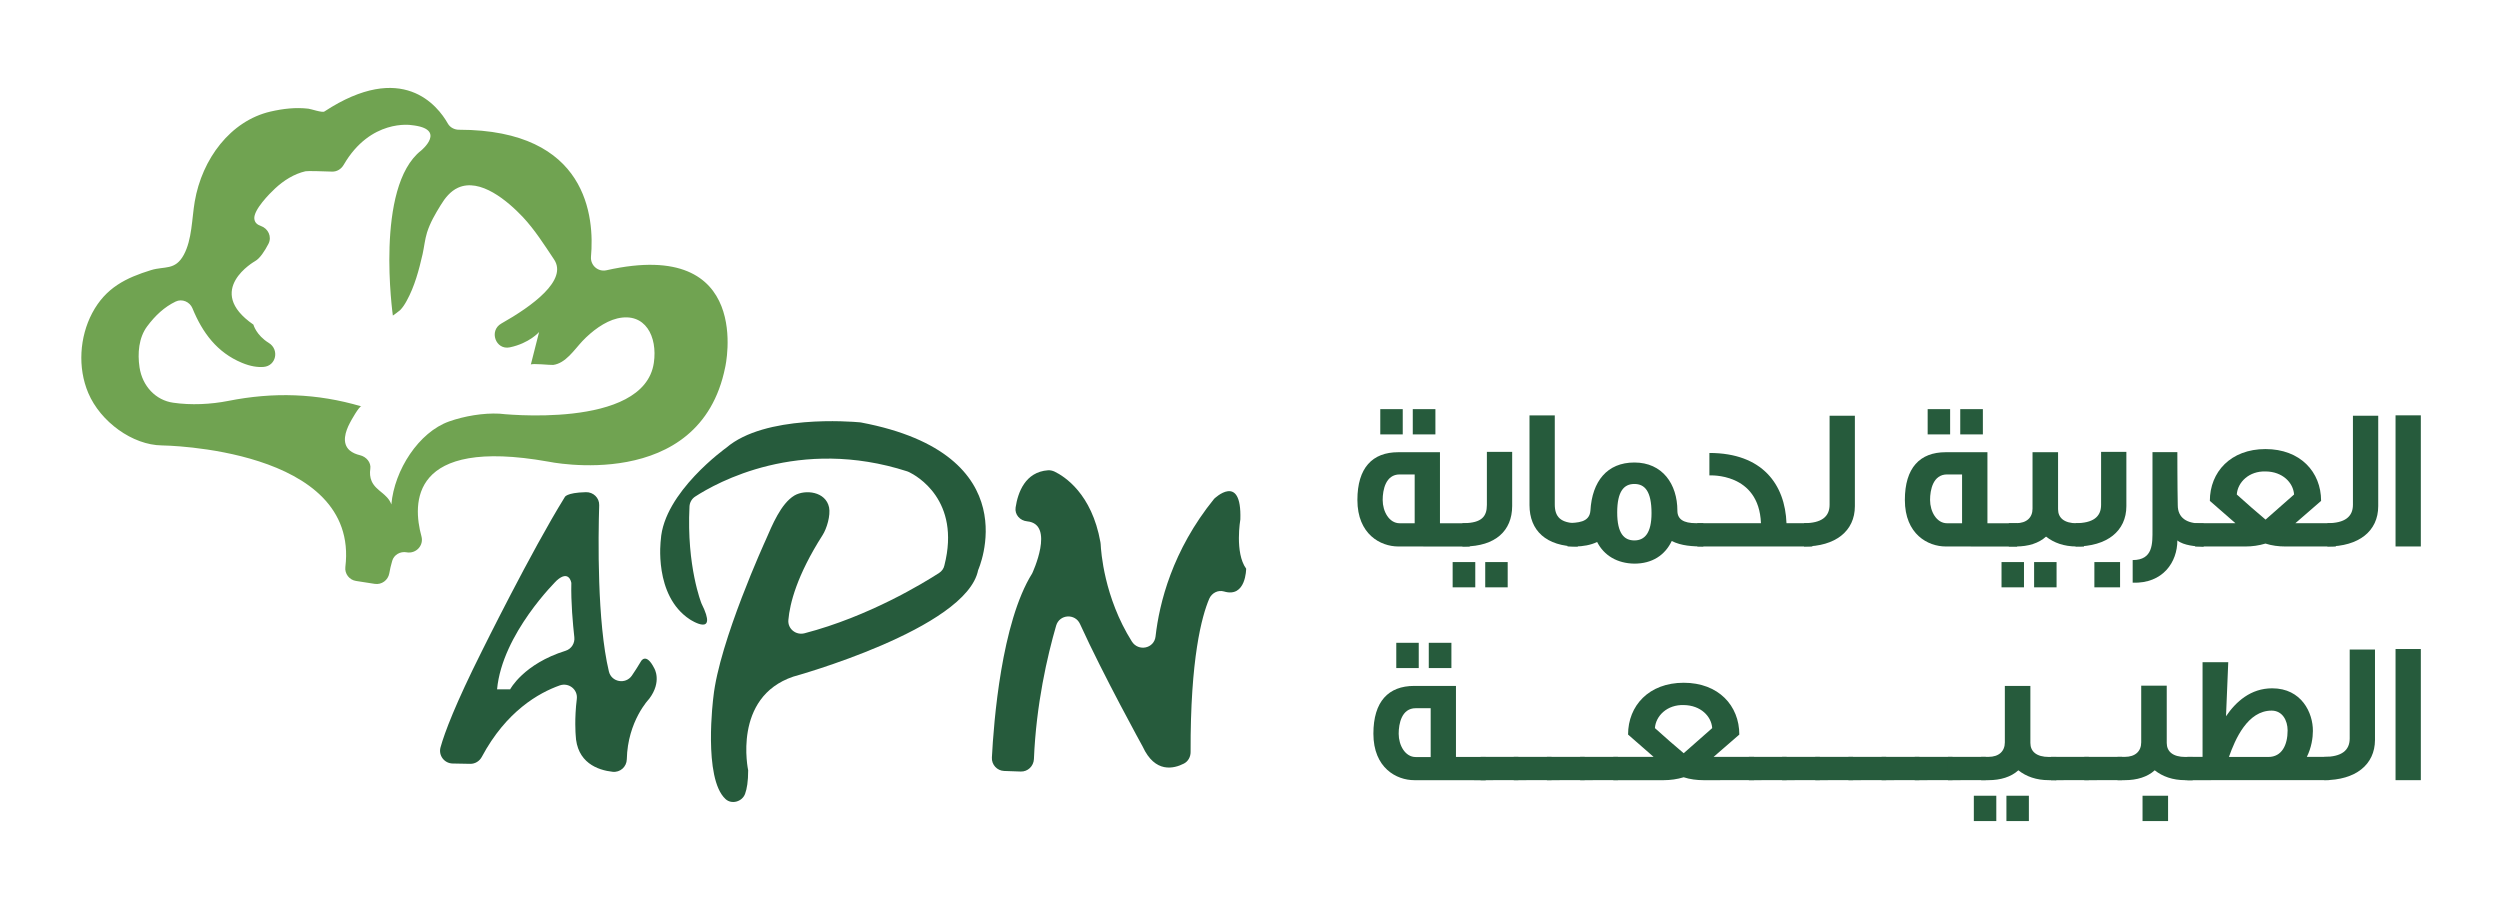 <?xml version="1.0" encoding="utf-8"?>
<!-- Generator: Adobe Illustrator 23.0.2, SVG Export Plug-In . SVG Version: 6.00 Build 0)  -->
<svg version="1.1" id="Layer_1" xmlns="http://www.w3.org/2000/svg" xmlns:xlink="http://www.w3.org/1999/xlink" x="0px" y="0px"
	 viewBox="0 0 3015.7 1095.3" style="enable-background:new 0 0 3015.7 1095.3;" xml:space="preserve">
<style type="text/css">
	.st0{fill:#265B3C;}
	.st1{fill:#70A351;}
	.st2{display:none;}
	.st3{display:inline;}
	.st4{fill:#B3D572;}
</style>
<g>
	<g>
		<path class="st0" d="M1458.7,722.2c-9,21.1-22.9,72-22.5,185.1c0,5.7-3,11.2-8.1,13.8c-12.1,6.2-34.8,11.9-49.7-20.5
			c0,0-47.4-85.9-75.6-147.9c-5.9-13-24.8-11.8-28.8,2c-10.6,36.6-24.1,94.9-26.8,161c-0.4,8.5-7.4,15.3-15.9,15l-20-0.7
			c-8.6-0.3-15.3-7.6-14.8-16.2c2.2-42.8,11.5-162.9,48.6-222.1c0,0,28-59.5-6-62.8c-8.7-0.8-15.3-8.1-14-16.7
			c2.7-17.9,11.4-42.9,39.1-44.9c2.7-0.2,5.5,0.5,7.9,1.6c11.8,5.7,44.9,26.5,55.3,85.1c0.1,0.8,0.2,1.6,0.3,2.4
			c0.4,8.4,4,64,37.6,117.4c7.9,12.5,26.9,8.6,28.6-6c4.5-40,20.1-103.7,70.7-166.1c0,0,33.4-32.6,31.6,24.8c0,0-7,40.3,7,59.5
			c0,0,0,35.5-26.7,27.5C1469.2,711.3,1461.7,715.4,1458.7,722.2z"/>
		<path class="st0" d="M1132.9,691.1c-18.3,11.8-84.5,52.5-162.4,72.8c-10.4,2.7-20.5-5.4-19.5-16.1c1.7-19.7,10.2-53.6,41.2-102.2
			c5.2-8.1,9.8-23.9,7.9-33.5c-4-19.3-28.7-22-41.8-14.4c-16.4,9.8-27,36.2-34.6,53.6c0,0-56.2,122.7-63.2,189.8
			c0,0-12.6,97.8,14.7,122.8c7.5,6.9,20.2,3.1,23.6-6.4c2.2-6,3.7-14.9,3.7-28.3c0,0-19.2-88.1,54.4-113c0,0,209-57.5,223-128.5
			c0,0,63-139.5-141.4-178.1c-0.6-0.1-1.1-0.2-1.7-0.2c-10.3-0.9-114-9.4-160.7,30.7c0,0-75.5,53.7-79,111.2c0,0-8.9,67.1,35.1,95.9
			c0,0,35.1,23,14-19.2c0,0-18.1-44.7-14.5-116.9c0.2-4.9,2.8-9.5,6.9-12.1c25.7-16.7,125.2-72.5,255.8-30.4
			c0.8,0.3,1.5,0.5,2.2,0.9c8.5,4.1,62.7,33.6,42.6,112.5C1138.5,685.7,1136.1,689,1132.9,691.1z"/>
		<g>
			<g>
				<path class="st1" d="M731.6,326c-10.2,2.3-19.6-6-18.7-16.4c4.2-47.1-3.5-153-159.2-153.1c-5.5,0-10.8-2.7-13.5-7.5
					c-12.1-21.4-54.7-76.2-148.9-14.5c-2.6,1.7-16.3-3.1-19.3-3.4c-15.4-1.8-30.6,0-45.8,3.5c-48.1,11.2-82.5,57-91.3,108.6
					c-3.5,20.6-3.2,45.7-13.2,64.2c-10.4,19.1-23,13.4-39.4,18.4c-30.1,9.3-54.8,21.1-71.1,51.9c-15.2,28.8-17.7,65.8-4.7,96.4
					c14.7,34.7,53.4,62.8,88.8,63.2c0,0,238.8,2.5,221.3,146.7c-1,8.1,4.8,15.6,12.9,16.8l22.5,3.5c8.4,1.3,16.1-4.4,17.6-12.7
					c0.8-4.6,1.9-9.7,3.5-15c2.1-7.4,9.7-11.7,17.2-10.4c0.2,0,0.3,0.1,0.5,0.1c11.2,1.8,20.6-8.4,17.6-19.3
					c-10.9-39.8-14.1-119.8,152.7-90.2c0,0,183.2,38.9,213.7-113.9C874.9,442.7,910.3,285.9,731.6,326z M788.7,437.8
					c-12,81-186.4,61.2-186.4,61.2c-19.3-1-42.3,2.9-60.6,9.4c-36.4,12.9-66,58.5-69.6,100.1c-4.8-13.2-18.4-15.9-23.8-28.1
					c-2-4.6-2.4-9.7-1.6-14.8c1.2-7.8-4.9-14.7-12.5-16.5c-4.6-1.1-9-2.9-12.4-5.8c-9.9-8.7-5.1-23,0.3-33.2
					c0.9-1.9,11.3-20.6,13.8-19.9c-53.9-15.9-106-17.4-160.5-6.6c-21.1,4.2-45.1,5.3-66.4,2.2c-21-2.9-37.3-19.9-40.7-42.8
					c-2.5-16.7-1-35.6,9.2-49.3c9.9-13.3,20.9-23.4,34.3-29.9c7.7-3.8,17.2,0.2,20.4,8.2c12.2,29.7,29.8,53.2,59.5,65.6
					c10.5,4.4,19.2,5.6,26.4,5c15.1-1.3,19.1-20.9,6.2-28.9c-15.4-9.5-18.6-22.1-18.6-22.1c-60.2-41.6,2-76.6,2-76.6
					c5.8-3.2,11.6-12.1,16.2-21c4.3-8.5-0.4-18.4-9.4-21.5c-4-1.4-7.2-3.8-7.7-8.6c-1.1-10.7,18.5-30.5,25-36.5
					c10.5-9.8,23.1-17.7,36.7-20.8c2.1-0.5,20.3-0.1,31.8,0.4c6,0.3,11.3-3,14.3-8.2C447,143,496,150.9,496,150.9
					c44.1,4.4,12,30.7,12,30.7c-56.1,43.8-34.1,199.1-34.1,199.1c0,0.1,8.2-5.9,8.8-6.6c3.2-3.3,5.7-7.2,7.9-11.3
					c9.5-17.2,14.8-37.1,19.2-56.4c1.9-8.6,2.7-17.5,5.3-25.9c3.8-12,10-22.5,16.4-32.9c5.2-8.7,11.9-17,20.9-21.1
					c26.9-12.3,60.1,16.1,78.2,35.2c14.5,15.5,25.8,33.4,37.7,51.2c16.9,25-26.4,56.4-63.6,77.4c-15.2,8.6-6.8,32.3,10.3,28.7
					c23.7-5,35.3-18.5,35.3-18.5l-10,39.4c0.5-2,24.4,0.7,27,0.3c15-2,25.2-18,35.2-28.7c11.3-11.9,26.7-23.7,42.2-27.4
					C778.3,376.3,793.4,405.8,788.7,437.8z"/>
			</g>
		</g>
		<path class="st0" d="M789.2,806.1c-9.7-19.3-15.8-8.7-15.8-8.7c-4.2,7.1-8,12.9-11.2,17.6c-7.5,10.9-24.6,7.9-27.7-5
			c-14.3-59.7-12.9-161.7-11.7-200.5c0.3-8.9-7.1-16.1-16.1-15.8c-24.2,0.6-25.5,6.1-25.5,6.1c-40.3,65-100,185.8-100,185.8
			c-31.9,63.7-44.8,97.9-49.8,115.9c-2.7,9.7,4.5,19.3,14.6,19.5l21.2,0.4c5.9,0.1,11.2-3.2,14-8.4c29.5-55.2,68.9-77.3,94-86.2
			c10.9-3.8,22,4.9,20.6,16.3c-3,24.1-1.4,43-1.4,43C695.5,920,721,929,739,931c9.1,1,16.9-6,17.1-15.1c1-46.2,26.9-72.8,26.9-72.8
			C799,822,789.2,806.1,789.2,806.1z M615.4,831.5h-15.8c6.2-67.1,72-131.3,72-131.3c15-13.4,17.6,2.9,17.6,2.9
			c-0.6,23.4,1.9,50.2,3.6,65.6c0.8,7.2-3.5,14.1-10.5,16.3C631.4,800.9,615.4,831.5,615.4,831.5z"/>
	</g>
	<g>
		<path class="st0" d="M1686.7,659.2c-21.3,0-49.3-14.6-49.3-56.1c0-38.8,18.1-57.6,49.3-57.6h50.3v85.7h35.9v28.1
			C1743,659.2,1712.8,659.2,1686.7,659.2z M1665,524v-30.5h27.1V524H1665z M1706.5,572.3h-18.1c-16.9,0-20.5,18.6-20.5,30.8
			c0,13.9,7.8,28.1,20.5,28.1h18.1V572.3z M1704.2,524v-30.5h27.3V524H1704.2z"/>
		<path class="st0" d="M1752.3,708.5V678h27.3v30.5H1752.3z M1766.5,659.2h-2.4v-28.1h2.4c20.5-0.5,27.1-7.8,27.1-22v-64h30.5v65.4
			C1824,640.4,1803.8,659,1766.5,659.2z M1791.6,708.5V678h27.1v30.5H1791.6z"/>
		<path class="st0" d="M1845,609.2V501.1h30.5v107.4c0,14.9,6.8,22.7,27.8,22.7v28.1C1865.1,659.2,1845,640.1,1845,609.2z"/>
		<path class="st0" d="M2016.6,652.6c-8.3,17.3-23.7,27.3-45.1,27.3c-20.7-0.3-36.6-9.8-44.9-26.1c-7.6,3.6-16.9,5.4-26.9,5.4h-8.8
			v-28.1c11.9-0.7,26.4-0.5,27.6-15.1c2-35.4,20.2-58.1,53-58.1c33.9,0,51.9,26.1,51.9,58.1c0,10.3,7.3,15.1,22.5,15.1h8.8v28.1
			C2042,659.2,2028.1,658.5,2016.6,652.6z M1971.5,583.8c-12.4,0-20.7,8.6-20.7,34.4c0,25.2,8.3,33.7,20.7,33.7s20.7-8.8,20.7-32.9
			C1992.2,592.3,1983.9,583.8,1971.5,583.8z"/>
		<path class="st0" d="M2047.4,659.2v-28.1h76.8c-2.4-61.5-62.2-57.6-62.2-57.6v-27.1c64.2,0,91.3,38.3,93,84.7h31.2v28.1
			L2047.4,659.2L2047.4,659.2z"/>
		<path class="st0" d="M2176.2,659.2v-28.1c21,0,30.8-7.8,30.8-22.2V501.5h30.5v109.1C2237.5,640.7,2214,659.2,2176.2,659.2z"/>
		<path class="st0" d="M2347.1,659.2c-21.3,0-49.3-14.6-49.3-56.1c0-38.8,18.1-57.6,49.3-57.6h50.3v85.7h35.9v28.1
			C2403.4,659.2,2373.2,659.2,2347.1,659.2z M2325.3,524v-30.5h27.1V524H2325.3z M2366.8,572.3h-18.1c-16.9,0-20.5,18.6-20.5,30.8
			c0,13.9,7.8,28.1,20.5,28.1h18.1V572.3z M2364.6,524v-30.5h27.3V524H2364.6z"/>
		<path class="st0" d="M2414.4,708.5V678h27.1v30.5H2414.4z M2504.9,659.2c-15.1,0-27.3-4.4-36.8-11.9c-8.8,8-21.4,11.9-36.1,11.9
			h-8.8v-28.1h8.8c12.7,0,19.8-6.8,19.8-17.5v-68.1h30.8v68.8c0,10.3,7.3,16.9,22.5,16.9h8.8v28.1L2504.9,659.2L2504.9,659.2z
			 M2453.7,708.5V678h27.1v30.5H2453.7z"/>
		<path class="st0" d="M2503.7,659.2v-28.1c21,0,30.8-7.6,30.8-22v-64h30.5v65.4C2565,640.7,2541.6,659.2,2503.7,659.2z
			 M2526.4,708.5V678h31v30.5H2526.4z"/>
		<path class="st0" d="M2654.3,659.2c-4.1,0-20.2-1-27.8-7.3c0,26.1-17.3,52.2-53.9,51v-27.3c24.9,0,23.9-20.2,23.9-36.8
			c0-0.7,0-93.4,0-93.4h30c0,0,0,41.7,0.5,64c0,15.4,11,22,27.3,22h3.9v28.1L2654.3,659.2L2654.3,659.2z"/>
		<path class="st0" d="M2756.5,659.2c-7.6,0-16.1-1-23.7-3.5c-8,2.4-16.1,3.5-23.9,3.5h-61v-28.1h48.6l-30.8-26.9
			c0-34.9,25.2-62.5,67.1-62.5c42,0,67.1,27.6,67.1,62.5l-31,26.9h48.8v28.1H2756.5z M2733.1,568.7c-20.1-0.7-33.9,13-34.9,27.8
			c8.8,8,26.9,23.9,34.7,30.3l34.4-30.3C2766.3,582.1,2753.3,568.9,2733.1,568.7z"/>
		<path class="st0" d="M2807.5,659.2v-28.1c21,0,30.8-7.8,30.8-22.2V501.5h30.5v109.1C2868.8,640.7,2845.4,659.2,2807.5,659.2z"/>
		<path class="st0" d="M2889.7,659.2V501h30.5v158.2H2889.7z"/>
		<path class="st0" d="M1706,941.1c-21.3,0-49.3-14.6-49.3-56.1c0-38.8,18.1-57.6,49.3-57.6h50.3v85.7h35.9v28.1
			C1762.3,941.1,1732.1,941.1,1706,941.1z M1684.3,805.9v-30.5h27.1v30.5H1684.3z M1725.8,854.3h-18.1c-16.9,0-20.5,18.6-20.5,30.8
			c0,13.9,7.8,28.1,20.5,28.1h18.1V854.3z M1723.5,805.9v-30.5h27.3v30.5H1723.5z"/>
		<path class="st0" d="M1786,941.1V913h45.6v28.1H1786z"/>
		<path class="st0" d="M1826,941.1V913h45.6v28.1H1826z"/>
		<path class="st0" d="M1866,941.1V913h45.6v28.1H1866z"/>
		<path class="st0" d="M1906.1,941.1V913h45.6v28.1H1906.1z"/>
		<path class="st0" d="M2054.7,941.1c-7.6,0-16.1-1-23.7-3.5c-8,2.4-16.1,3.5-23.9,3.5h-61V913h48.6l-30.8-26.9
			c0-34.9,25.2-62.5,67.1-62.5c42,0,67.1,27.6,67.1,62.5l-31,26.9h48.8v28.1H2054.7z M2031.2,850.5c-20.1-0.7-33.9,13-34.9,27.8
			c8.8,8,26.9,23.9,34.7,30.3l34.4-30.3C2064.4,864,2051.5,850.8,2031.2,850.5z"/>
		<path class="st0" d="M2109.6,941.1V913h45.6v28.1H2109.6z"/>
		<path class="st0" d="M2149.7,941.1V913h45.6v28.1H2149.7z"/>
		<path class="st0" d="M2189.7,941.1V913h45.6v28.1H2189.7z"/>
		<path class="st0" d="M2229.7,941.1V913h45.6v28.1H2229.7z"/>
		<path class="st0" d="M2269.7,941.1V913h45.6v28.1H2269.7z"/>
		<path class="st0" d="M2309.7,941.1V913h45.6v28.1H2309.7z"/>
		<path class="st0" d="M2349.8,941.1V913h45.6v28.1H2349.8z"/>
		<path class="st0" d="M2381,990.4v-30.5h27.1v30.5H2381z M2471.5,941.1c-15.1,0-27.3-4.4-36.8-11.9c-8.8,8-21.4,11.9-36.1,11.9
			h-8.8V913h8.8c12.7,0,19.8-6.8,19.8-17.5v-68.1h30.8v68.8c0,10.3,7.3,16.9,22.5,16.9h8.8v28.1L2471.5,941.1L2471.5,941.1z
			 M2420.3,990.4v-30.5h27.1v30.5H2420.3z"/>
		<path class="st0" d="M2474.1,941.1V913h45.6v28.1H2474.1z"/>
		<path class="st0" d="M2514.2,941.1V913h45.6v28.1H2514.2z"/>
		<path class="st0" d="M2636,941.1c-15.1,0-27.3-4.4-36.8-11.9c-8.8,8-21.4,11.9-36.1,11.9h-8.8V913h8.8c12.7,0,19.8-6.8,19.8-17.5
			v-68.4h30.8v69.1c0,10.3,7.3,16.9,22.5,16.9h8.8v28.1H2636z M2584.5,990.4v-30.5h30.8v30.5H2584.5z"/>
		<path class="st0" d="M2638.6,941.1V913h18.3V798.8h31l-2.7,65.2c11.9-17.5,29.7-33.7,55.7-33.7c35.4,0,49.3,29.6,49.1,51.5
			c0,8-1.7,20.1-7.3,31.2h27.1v28.1C2754.4,941.1,2694,941.1,2638.6,941.1z M2740.2,857.2c-29,0-43.9,34.4-51.5,55.9
			c16.1,0,31.2,0,47.6,0c16.1,0,23.2-14.2,23.2-32C2759.5,868.9,2753.1,857.2,2740.2,857.2z"/>
		<path class="st0" d="M2803.6,941.1V913c21,0,30.8-7.8,30.8-22.2V783.5h30.5v109.1C2864.8,922.5,2841.4,941.1,2803.6,941.1z"/>
		<path class="st0" d="M2889.7,941.1V782.9h30.5v158.2H2889.7z"/>
	</g>
</g>
<g class="st2">
	<g class="st3">
		<path class="st4" d="M6073.1,3190.6c-11.1,2.5-21.3-6.5-20.2-17.8c4.6-51-3.8-165.7-172.4-165.8c-6,0-11.6-3-14.6-8.2
			c-13.1-23.2-59.2-82.5-161.2-15.7c-2.8,1.9-17.6-3.3-20.9-3.7c-16.7-1.9-33.2,0-49.6,3.8c-52.1,12.1-89.3,61.7-98.8,117.6
			c-3.8,22.3-3.5,49.4-14.3,69.5c-11.3,20.7-24.9,14.5-42.6,19.9c-32.6,10-59.3,22.8-77,56.2c-16.4,31.2-19.2,71.2-5.1,104.4
			c15.9,37.6,57.9,68,96.1,68.4c0,0,258.6,2.8,239.7,158.8c-1.1,8.8,5.2,16.9,13.9,18.2l24.3,3.8c9,1.4,17.4-4.7,19.1-13.8
			c0.9-4.9,2.1-10.6,3.8-16.2c2.3-8,10.5-12.7,18.7-11.3c0.2,0,0.3,0.1,0.5,0.1c12.1,2,22.3-9.1,19-20.9
			c-11.9-43.1-15.3-129.7,165.3-97.7c0,0,198.4,42.1,231.4-123.3C6228.3,3317,6266.5,3147.2,6073.1,3190.6z M6134.9,3311.7
			c-13,87.7-201.9,66.3-201.9,66.3c-20.9-1.1-45.8,3.1-65.6,10.2c-39.4,14-71.4,63.4-75.4,108.4c-5.2-14.3-19.9-17.2-25.8-30.4
			c-2.2-5-2.6-10.6-1.8-16c1.3-8.4-5.3-15.9-13.6-17.9c-5-1.2-9.8-3.1-13.4-6.3c-10.7-9.5-5.5-24.9,0.3-36
			c1-2.1,12.2-22.3,14.9-21.5c-58.3-17.2-114.8-18.9-173.8-7.1c-22.8,4.5-48.8,5.7-71.9,2.4c-22.7-3.2-40.4-21.6-44-46.3
			c-2.7-18.1-1-38.6,9.9-53.3c10.8-14.4,22.6-25.3,37.1-32.4c8.4-4.1,18.6,0.3,22.1,8.9c13.3,32.2,32.3,57.7,64.4,71
			c11.3,4.7,20.8,6.1,28.6,5.4c16.4-1.4,20.7-22.7,6.7-31.3c-16.7-10.2-20.1-23.9-20.1-23.9c-65.1-45.1,2.2-83,2.2-83
			c6.3-3.5,12.6-13.1,17.5-22.8c4.6-9.2-0.4-20-10.1-23.3c-4.4-1.5-7.8-4.1-8.3-9.3c-1.2-11.5,20.1-33,27.1-39.6
			c11.4-10.6,25.1-19.1,39.8-22.5c2.3-0.5,21.9-0.1,34.4,0.5c6.4,0.3,12.2-3.2,15.5-8.8c35.1-60.4,88.1-51.9,88.1-51.9
			c47.8,4.7,13,33.2,13,33.2c-60.8,47.4-36.9,215.6-36.9,215.6c0,0.1,8.9-6.4,9.6-7.2c3.5-3.5,6.1-7.8,8.6-12.2
			c10.3-18.6,16-40.2,20.8-61.1c2.1-9.3,3-18.9,5.8-28.1c4.1-13,10.8-24.4,17.7-35.7c5.7-9.4,12.9-18.5,22.6-22.8
			c29.1-13.3,65.1,17.5,84.7,38.1c15.8,16.7,27.9,36.2,40.8,55.4c18.3,27.1-28.6,61.1-68.9,83.8c-16.5,9.3-7.4,35,11.1,31.1
			c25.7-5.4,38.2-20.1,38.2-20.1l-10.8,42.6c0.5-2.2,26.4,0.8,29.3,0.3c16.3-2.2,27.3-19.5,38.1-31.1c12.2-12.9,29-25.7,45.7-29.7
			C6123.6,3245.1,6140,3277.1,6134.9,3311.7z"/>
	</g>
</g>
<g id="Layer_3">
</g>
</svg>

